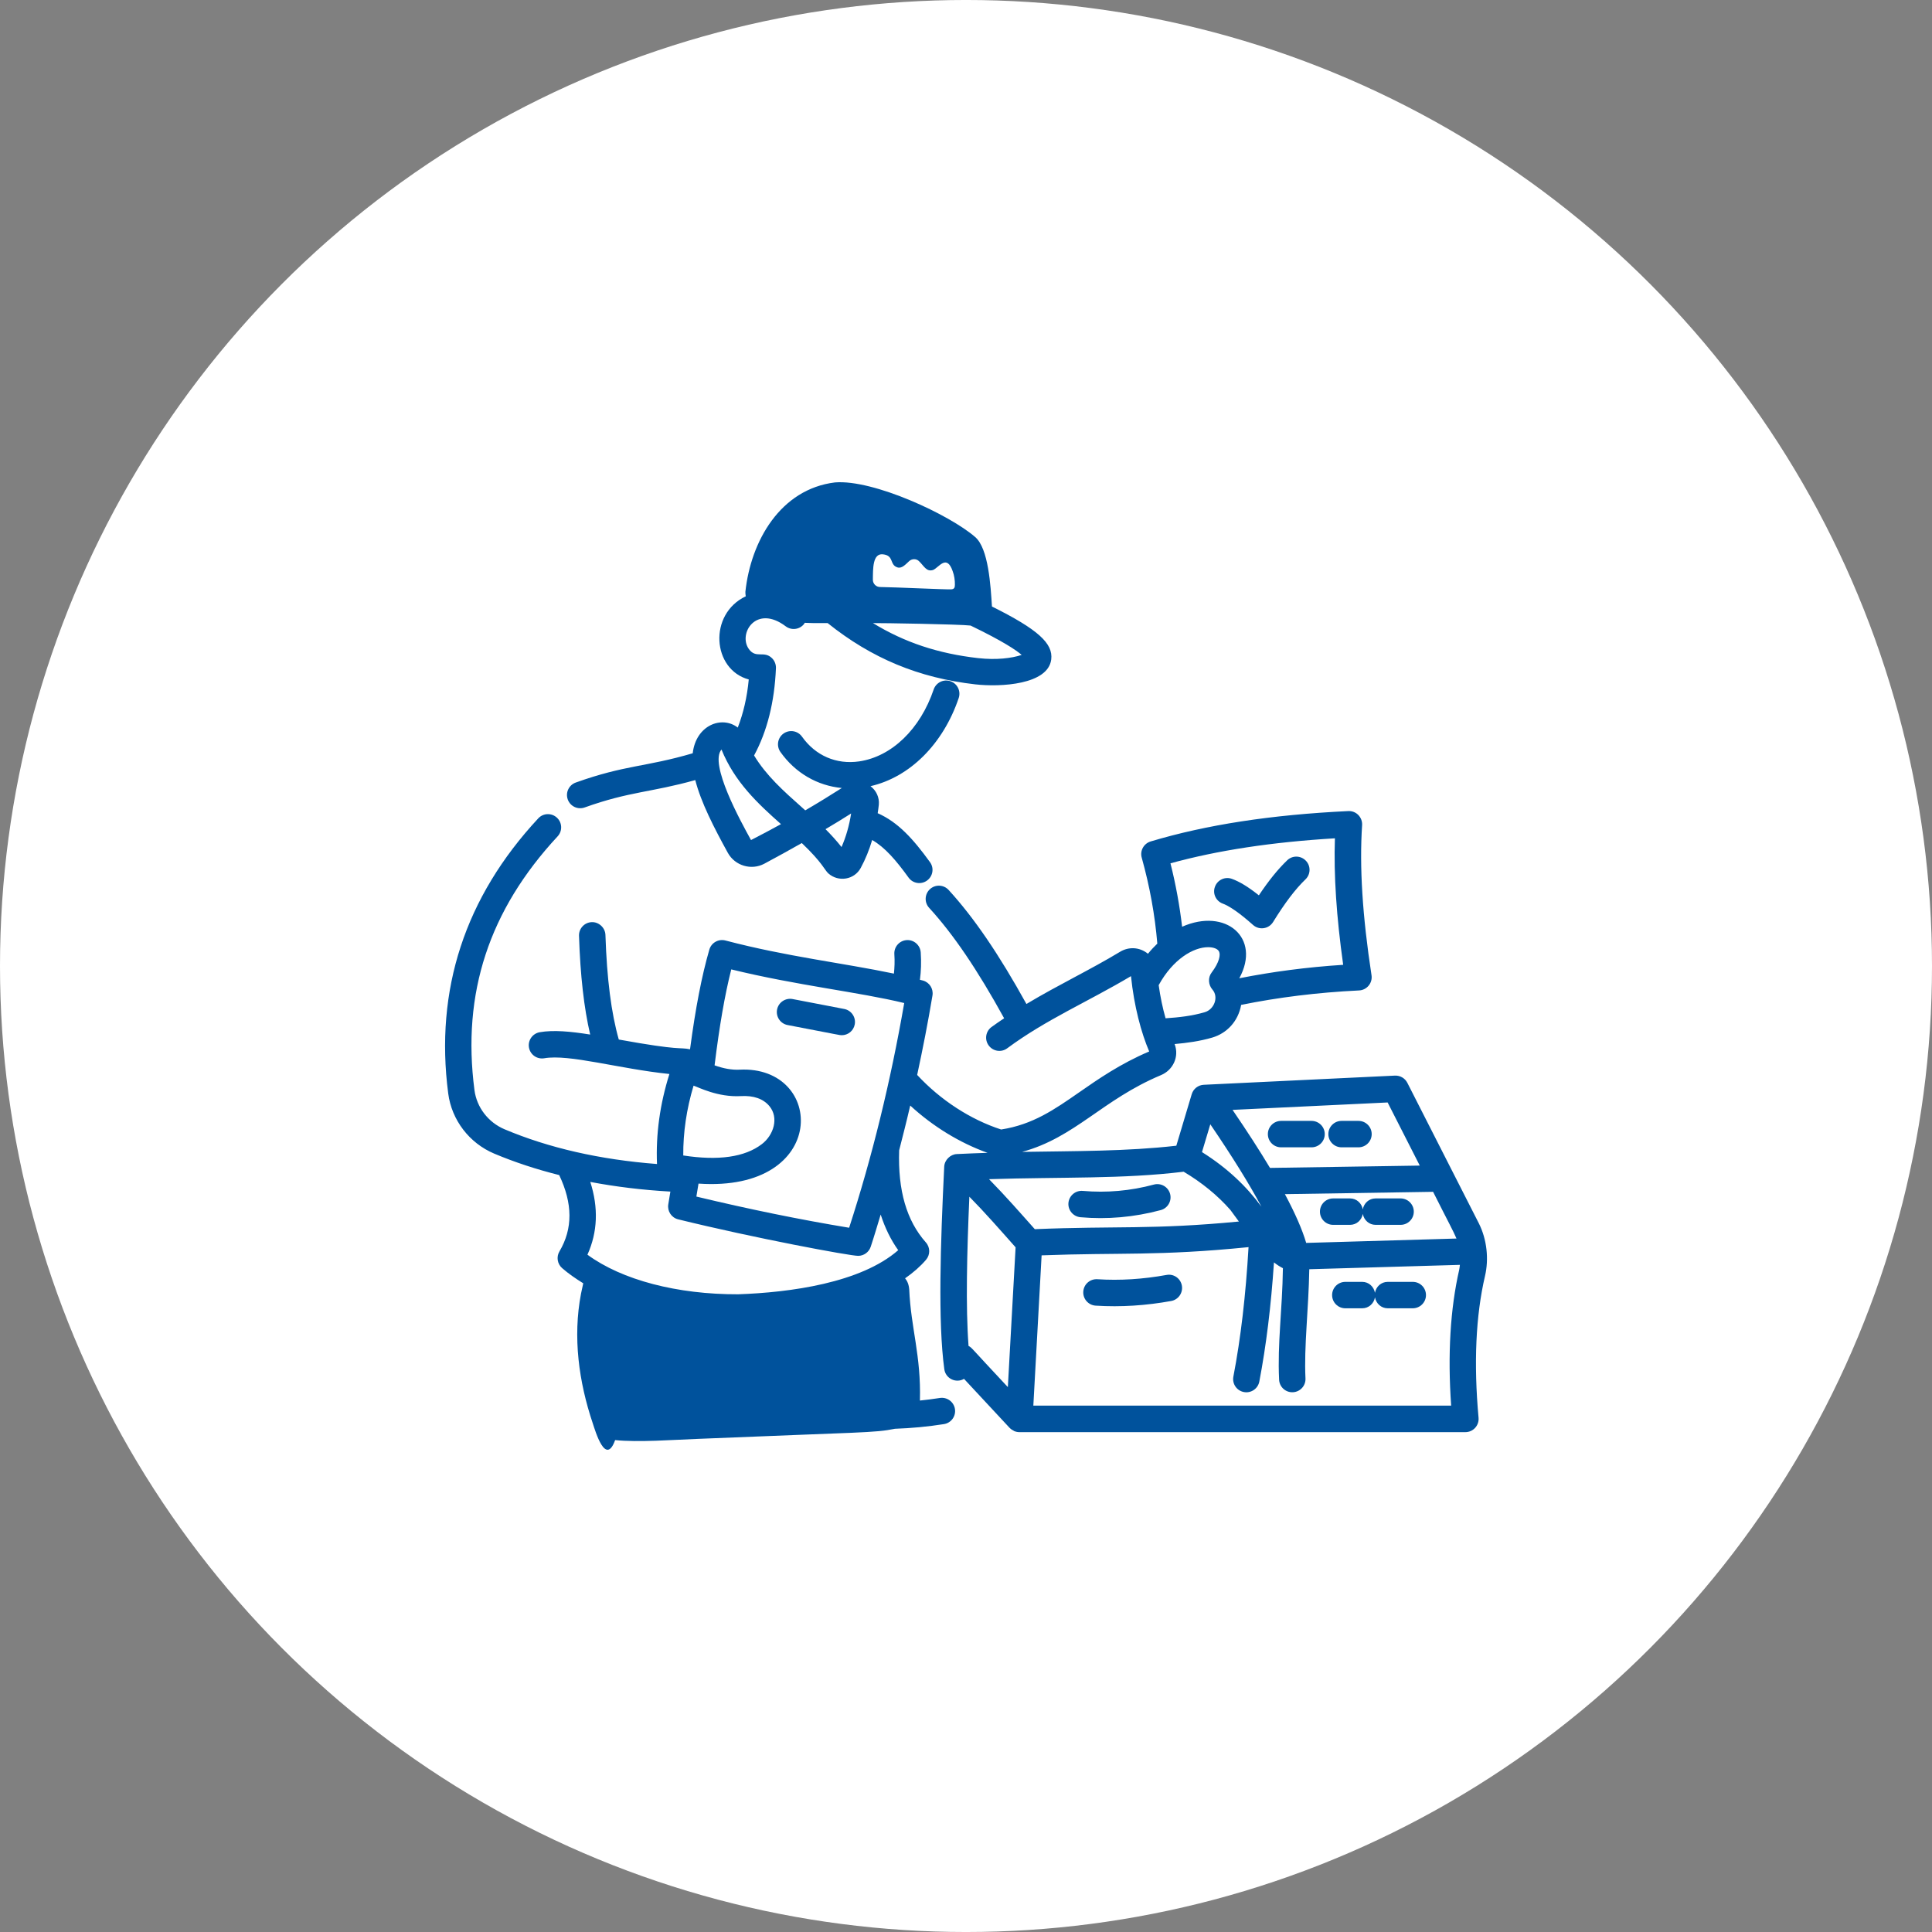 <svg xmlns="http://www.w3.org/2000/svg" viewBox="0 0 1200 1200" version="1.1" height="1200pt" width="1200pt">
 <rect x="0" y="0" width="1200" height="1200" fill="#808080" stroke="none"/>
 <path fill="#fff" d="m1200 600c0 214.36-114.36 412.44-300 519.62-185.64 107.18-414.36 107.18-600 0-185.64-107.18-300-305.26-300-519.62s114.36-412.44 300-519.62c185.64-107.18 414.36-107.18 600 0 185.64 107.18 300 305.26 300 519.62z"></path>
 <path fill="#00529c" d="m430.26 467.87c-29.402 8.648-41.859 7.144-72.648 18.184-4.281 1.535-6.496 6.231-4.961 10.508 1.535 4.281 6.231 6.496 10.508 4.961 27.984-10.035 41.152-9.27 68.691-17.004 3.512 13.785 11.633 29.578 20.223 45.195 4.43 8.031 14.582 11.039 22.641 6.762 8.09-4.34 15.852-8.59 23.293-12.84 12.961 12.34 14.141 16.77 16.5 18.863 6.289 5.578 16.148 3.926 20.102-3.394 2.953-5.434 5.285-11.219 7.113-17.359 7.941 4.574 14.82 12.574 22.613 23.352 2.656 3.691 7.793 4.488 11.453 1.832 3.691-2.656 4.516-7.793 1.832-11.453-10.48-14.496-19.957-24.887-32.473-30.375 0.234-1.77 0.562-3.453 0.707-5.285 0.414-4.547-1.594-8.797-5.164-11.512 24.383-5.578 45.105-26.125 54.789-54.762 1.445-4.309-0.855-8.973-5.137-10.422-4.309-1.477-8.973 0.855-10.422 5.137-8.324 24.59-26.066 41.711-46.316 44.664-14.141 2.035-27.07-3.543-35.453-15.352-2.629-3.719-7.734-4.574-11.453-1.977-3.719 2.629-4.574 7.734-1.977 11.453 9.27 13.105 22.969 20.957 38.141 22.406-7.293 4.633-14.789 9.27-22.699 13.875-0.766-0.68-1.535-1.359-2.273-2.035-11.277-10.008-22.023-19.633-29.52-32.059 8.117-14.996 12.695-33.18 13.578-54.23 0.09-2.301-0.797-4.574-2.449-6.199-5.019-4.93-9.977 0.531-14.406-5.727-6.762-9.535 4.574-27.926 22.938-14.051 3.633 2.715 8.77 2.008 11.512-1.625 0.117-0.176 0.148-0.383 0.266-0.562 8.355 0.324 6.109 0.09 14.258 0.176 27.277 21.844 56.5 34.035 91.66 38.051 15.91 1.801 45.227 0.148 47.203-15.438 1.27-9.977-8.234-18.688-36.812-32.914-0.828-12.871-2.125-35.926-10.363-43.098-15.676-13.727-63.086-35.926-87.109-33.977-33.977 4.133-52.34 36.516-55.676 67.957-0.059 1.004 0.117 1.859 0.234 2.773-23.41 11.129-20.84 45.551 1.859 51.66-1.035 11.102-3.394 21.02-6.82 29.875-9.918-7.644-26.008-1.477-27.984 15.969zm98.395 37.402c-1.211 7.644-3.188 14.523-5.965 20.84-3.102-3.926-6.434-7.586-9.949-11.102 5.461-3.219 10.746-6.465 15.91-9.742zm78.883-96.504c-24.738-2.805-45.668-9.711-65.328-21.758 5.164-0.059 53.844 0.707 60.633 1.535 20.133 9.711 28.398 15.32 31.734 18.242-6.258 2.066-15.734 3.246-27.039 1.977zm-59.156-64.473c7.113 0.738 3.926 6.465 9.004 8.117 2.746 0.887 5.019-1.801 7.262-3.836 1.684-1.594 4.367-1.684 6.023-0.148 3.129 2.894 4.695 6.996 8.914 5.578 3.512-1.418 8.383-10.094 12.133 0.738 1.004 2.688 1.445 5.668 1.387 8.562 0 1.742-0.5 2.688-2.391 2.746-3.512 0.176-35.098-1.359-44.074-1.445-2.481 0-4.488-2.035-4.488-4.516 0.09-6.731-0.207-16.5 6.231-15.793zm-63.293 167.59c-5.965 3.277-12.164 6.582-18.625 9.891-6.465-11.719-26.094-47.32-18.332-56.234 8.176 20.223 22.641 33.625 36.957 46.348z"></path>
 <path fill="#00529c" d="m759.53 561.27c6.406 2.332 15.703 10.539 18.773 13.254 3.809 3.367 9.742 2.508 12.426-1.832 7.438-12.016 13.816-20.426 20.133-26.508 3.277-3.16 3.367-8.355 0.207-11.602-3.16-3.277-8.355-3.367-11.602-0.207-5.758 5.551-11.426 12.547-17.562 21.727-6.613-5.254-11.957-8.5-16.77-10.242-4.25-1.535-8.973 0.648-10.508 4.93-1.594 4.223 0.621 8.914 4.898 10.48z"></path>
 <path fill="#00529c" d="m671.09 756.04c16.562 1.477 33.387 0 49.891-4.43 4.367-1.18 6.965-5.699 5.785-10.066-1.18-4.367-5.699-6.965-10.066-5.785-14.555 3.926-29.43 5.227-44.164 3.926-4.547-0.383-8.5 2.953-8.914 7.469-0.383 4.488 2.953 8.473 7.469 8.887z"></path>
 <path fill="#00529c" d="m724.54 791.89c-14.641 2.656-29.078 3.57-42.953 2.656-4.574-0.266-8.441 3.129-8.738 7.676-0.297 4.516 3.129 8.441 7.676 8.738 15.734 1.004 31.5-0.09 46.938-2.894 4.457-0.828 7.41-5.078 6.613-9.562-0.797-4.457-5.047-7.469-9.535-6.613z"></path>
 <path fill="#00529c" d="m877.49 796.19h-15.559c-4.043 0-7.231 2.953-7.91 6.789-0.707-3.836-3.898-6.789-7.91-6.789h-10.508c-4.547 0-8.207 3.691-8.207 8.207 0 4.547 3.691 8.207 8.207 8.207h10.508c4.043 0 7.231-2.953 7.91-6.789 0.707 3.836 3.898 6.789 7.91 6.789h15.559c4.547 0 8.207-3.691 8.207-8.207 0-4.547-3.66-8.207-8.207-8.207z"></path>
 <path fill="#00529c" d="m833.27 712.62h10.508c4.547 0 8.207-3.691 8.207-8.207 0-4.547-3.691-8.207-8.207-8.207h-10.508c-4.547 0-8.207 3.691-8.207 8.207s3.66 8.207 8.207 8.207z"></path>
 <path fill="#00529c" d="m795.7 712.62h18.922c4.547 0 8.207-3.691 8.207-8.207 0-4.547-3.691-8.207-8.207-8.207h-18.922c-4.547 0-8.207 3.691-8.207 8.207 0 4.547 3.66 8.207 8.207 8.207z"></path>
 <path fill="#00529c" d="m869.93 744.36h-15.559c-4.043 0-7.231 2.953-7.91 6.789-0.707-3.836-3.898-6.789-7.91-6.789h-10.508c-4.547 0-8.207 3.691-8.207 8.207 0 4.547 3.691 8.207 8.207 8.207h10.508c4.043 0 7.231-2.953 7.91-6.789 0.707 3.836 3.898 6.789 7.91 6.789h15.559c4.547 0 8.207-3.691 8.207-8.207s-3.691-8.207-8.207-8.207z"></path>
 <path fill="#00529c" d="m489.18 636.67c33.625 6.406 32.207 6.316 33.652 6.316 3.867 0 7.293-2.715 8.059-6.672 0.855-4.457-2.066-8.77-6.523-9.625l-32.09-6.168c-4.43-0.828-8.77 2.066-9.625 6.523s2.066 8.77 6.523 9.625z"></path>
 <path fill="#00529c" d="m918.47 759.71-44.34-87.141c-1.477-2.894-4.43-4.606-7.703-4.488l-118.76 5.699c-3.484 0.176-6.465 2.508-7.469 5.844l-9.562 32c-30.848 3.543-62.906 3.277-95.793 3.836 33.004-9.004 49.77-32.383 86.316-47.703 7.352-3.07 11.453-11.395 8.414-19.277 7.703-0.68 15.734-1.77 23.438-4.043 8.828-2.598 16.031-9.891 17.891-20.281 22.906-4.664 47.469-7.734 73.238-8.973 4.871-0.234 8.473-4.633 7.734-9.445-5.637-36.812-7.559-67.277-5.844-93.227 0.297-4.781-3.57-8.973-8.59-8.738-48 2.301-88.148 8.5-122.74 18.863-4.281 1.301-6.762 5.758-5.551 10.066 5.019 18.035 8.176 35.512 9.684 53.402-1.977 1.891-3.926 3.957-5.816 6.289-5.312-4.309-12.043-4.367-17.18-1.301-19.305 11.633-37.816 20.25-58.301 32.5-17.094-30.906-32.59-53.637-48.324-70.82-3.07-3.336-8.266-3.57-11.602-0.5-3.336 3.07-3.57 8.266-0.5 11.602 15.027 16.383 29.934 38.375 46.582 68.605-2.629 1.77-5.254 3.512-7.852 5.434-3.66 2.688-4.43 7.852-1.711 11.484 2.715 3.66 7.852 4.43 11.484 1.711 24.117-17.859 50.066-28.871 76.871-44.812 1.918 18.773 6.348 35.188 11.305 46.789-18.125 7.734-31.559 17.094-43.453 25.359-15.41 10.715-28.781 20.043-48.5 23.113-19.098-6.168-37.816-18.391-52.16-33.891 3.484-16.234 6.731-32.648 9.504-49.355 0.68-4.133-1.832-8.117-5.875-9.27-0.59-0.176-1.301-0.324-1.918-0.473 0.707-5.312 0.914-10.98 0.5-17.004-0.297-4.516-4.281-7.969-8.738-7.644-4.516 0.297-7.941 4.223-7.644 8.738 0.297 4.34 0.117 8.324-0.266 12.074-32.207-6.731-66.242-10.48-104.68-20.574-4.309-1.121-8.738 1.387-9.977 5.668-4.723 16.355-8.59 36.309-11.984 61.902-7.438-1.445-4.871 1.094-44.25-6.051-4.664-16.355-7.41-37.668-8.297-64.973-0.148-4.547-4.191-8.117-8.473-7.941-4.547 0.148-8.09 3.957-7.941 8.473 0.797 24.707 3.102 44.898 6.938 61.344-12.074-1.918-22.699-2.953-31.352-1.445-4.457 0.797-7.438 5.047-6.672 9.504 0.797 4.457 4.988 7.438 9.504 6.672 15.5-2.715 46.465 6.555 77.727 9.77-5.902 18.746-8.473 37.461-7.703 55.91-35.512-2.715-67.305-10.008-94.699-21.578-10.125-4.281-17.301-13.609-18.688-24.383-7.852-60.133 9.031-111.67 51.66-157.55 3.102-3.336 2.894-8.531-0.441-11.602-3.336-3.102-8.531-2.894-11.602 0.441-45.52 48.973-64.324 106.48-55.91 170.86 2.156 16.531 13.105 30.848 28.605 37.371 12.605 5.312 26.094 9.742 40.324 13.312 8.414 17.684 8.531 33.27 0.148 47.438-2.008 3.394-1.301 7.762 1.684 10.363 3.926 3.426 8.383 6.496 13.105 9.418l-1.387 6.465c-5.164 26.98-1.387 54.73 7.32 80.559 1.566 4.664 7.941 26.832 13.875 10.363 14.375 1.504 36.457-0.207 51.07-0.738 103.35-4.309 109.75-3.66 122.74-6.289 10.156-0.355 20.34-1.301 30.406-2.894 4.488-0.707 7.559-4.898 6.848-9.387-0.707-4.488-4.898-7.527-9.387-6.848-4.102 0.648-8.234 1.152-12.367 1.594 0.766-28.074-5.609-44.988-6.641-69.02-0.234-3.012-1.18-5.227-2.566-6.906 5.078-3.543 9.477-7.379 12.988-11.484 2.688-3.129 2.656-7.734-0.09-10.805-11.984-13.52-17.418-32.234-16.59-57.18 2.508-9.891 4.281-16.621 6.879-27.836 14.051 12.961 30.82 23.23 48.031 29.371-6.258 0.207-12.574 0.441-19.129 0.766-3.957 0.176-7.586 3.66-7.793 7.793-2.332 48.09-3.926 96.586 0.059 125.84 0.797 5.816 7.231 8.914 12.25 5.992l28.34 30.465c0.031 0.031 0.09 0.059 0.117 0.09 0.648 0.68 1.445 1.18 2.273 1.594 0.148 0.059 0.234 0.207 0.383 0.266 1.004 0.414 2.066 0.68 3.219 0.68h277.07c4.812 0 8.621-4.133 8.176-8.973-3.07-33.77-1.742-63.41 4.016-88.055 2.422-10.332 1.27-22.613-3.898-32.797zm-170.19-131.01c-7.762 2.301-16.117 3.246-24.324 3.777-1.801-6.375-3.246-13.227-4.281-20.574 8.887-16.207 21.609-23.586 30.699-23.586h0.031c3.367 0 5.965 1.035 6.762 2.688 0.973 1.949 0.324 6.555-4.633 13.105-2.363 3.102-2.035 7.617 0.531 10.539 3.984 4.547 1.211 12.281-4.781 14.051zm-21.285-92.484c29.344-8.059 62.906-13.168 102.14-15.527-0.766 22.789 0.945 48.648 5.137 78.578-22.555 1.445-44.133 4.309-64.531 8.355 13.785-25.211-8.562-43.984-35.512-32-1.535-13.137-3.898-26.184-7.231-39.41zm-272.8 65.891c40.887 10.008 79.441 14.082 107.43 20.898-8.473 48.824-19.984 95.734-34.215 139.57-30.434-5.019-62.289-11.543-94.879-19.363l1.328-8.059c81.301 5.609 78.762-73.504 25.445-70.762-4.754 0.234-9.949-0.707-15.469-2.688 3.012-24.441 6.348-43.777 10.363-59.602zm5.965 78.699c7.941-0.441 13.902 1.652 17.711 6.199 6.023 7.231 2.715 18.008-4.695 23.645-10.566 8.09-27.012 10.391-48.797 7.027-0.09-14.289 2.035-28.812 6.406-43.363 3.102 1.004 14.996 7.293 29.371 6.496zm97.742 95.703c-23.293 20.34-67.098 26.273-99.422 27.395-37.844 0.117-72.148-8.855-93.609-24.59 6.348-14.051 6.906-29.195 1.77-45.195 15.762 2.981 32.355 5.019 49.742 5.992l-1.301 7.941c-0.68 4.223 1.977 8.297 6.141 9.301 47.352 11.66 106.59 22.672 111.79 22.672 3.484 0 6.641-2.215 7.793-5.609 2.184-6.555 4.164-13.344 6.199-20.043 2.656 8.207 6.231 15.617 10.895 22.141zm346.75-7.231-93.348 2.715c-2.481-8.383-6.879-18.422-13.227-30.289l92.047-1.445c9.477 18.863 12.574 24.355 14.523 29.02zm-152.91-70.965c13.637 20.016 24.234 37.105 31.762 51.188-9.238-12.574-21.078-23.969-36.93-33.918zm130.1 25.652-93.02 1.445c-6.434-10.746-14.168-22.73-23.262-36.043l96.324-4.606zm-146.65 3.809c11.395 6.789 20.988 14.641 28.988 23.703 1.035 1.418 1.742 2.391 5.312 7.231-53.344 5.137-76.605 2.656-126.76 4.754-8.855-9.949-17.977-20.398-28.426-31.055 45.816-1.445 82.863 0 120.88-4.633zm-133.61 108.22c-1.832-24.293-1.004-57.891 0.5-92.695 9.445 9.562 18.832 20.281 28.723 31.438l-4.812 86.816c-23.527-25.062-22.199-24.414-24.414-25.562zm299.75 37.078h-259.51l5.137-93.348c48.824-1.859 72.293 0.531 128.53-5.106-1.742 29.961-4.812 56.383-9.418 80.414-0.855 4.457 2.066 8.77 6.523 9.594 4.398 0.855 8.738-2.035 9.594-6.523 4.281-22.406 7.262-46.789 9.094-74.008 1.891 1.535 3.719 2.656 5.551 3.602-0.383 26.508-3.453 46.375-2.363 69.254 0.207 4.516 4.043 8.031 8.59 7.793 4.516-0.207 8.031-4.074 7.793-8.59-0.973-19.867 1.949-42.832 2.363-67.809l93.551-2.715c-0.148 1.035-0.207 2.066-0.441 3.07-5.519 24.176-7.231 52.516-4.988 84.367z"></path>
</svg>
